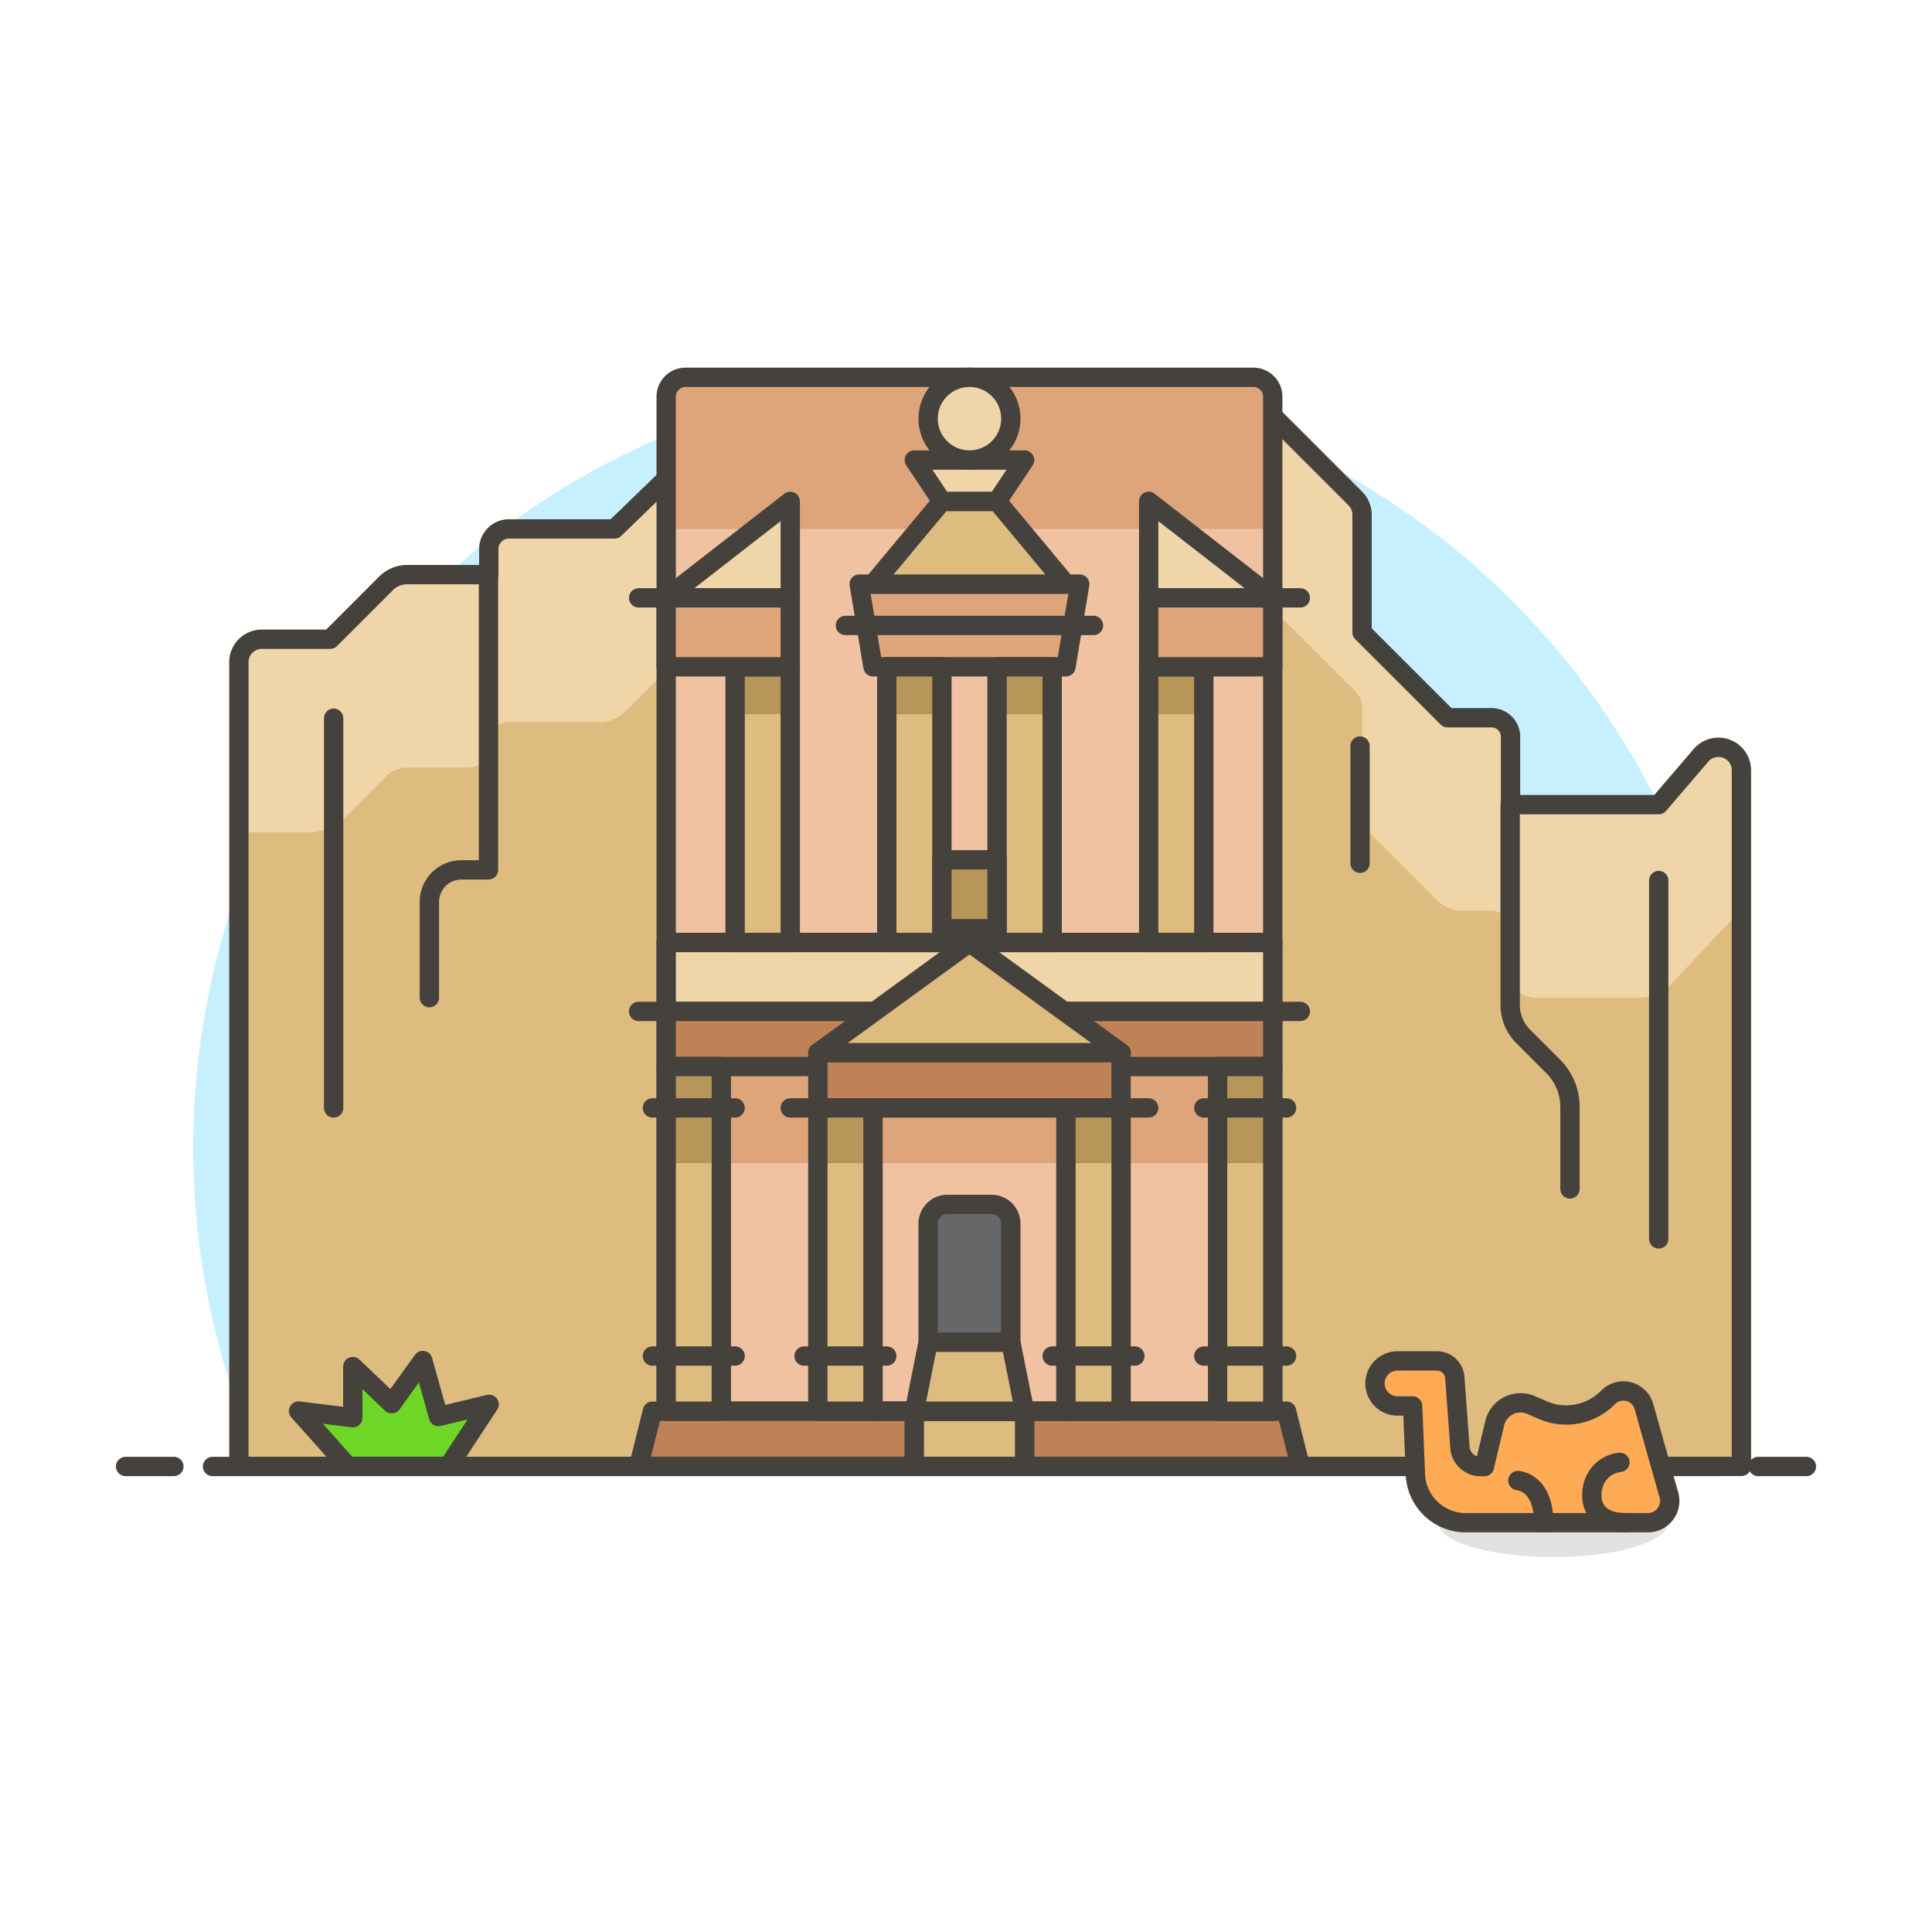 <svg xmlns="http://www.w3.org/2000/svg" viewBox="0 0 100 100"><g class="nc-icon-wrapper"><defs/><path class="a" d="M90 59.405a40 40 0 1 0-76.436 16.5h72.872A39.844 39.844 0 0 0 90 59.405z" style="" fill="#c7f0ff"/><path class="b" d="M11 75.905h78" fill="none" stroke="#45413c" stroke-linecap="round" stroke-linejoin="round"/><path class="b" d="M6.5 75.905H9" fill="none" stroke="#45413c" stroke-linecap="round" stroke-linejoin="round"/><path class="b" d="M91 75.905h2.5" fill="none" stroke="#45413c" stroke-linecap="round" stroke-linejoin="round"/><g><path class="c" d="M85.855 41.648h-7.67v-3.517a.98.98 0 0 0-.98-.98h-2.282L70.5 32.73v-6.085a1.2 1.2 0 0 0-.35-.845l-4.274-4.273H54.461v3.265H34.482l-2.675 2.586h-5.472a1.039 1.039 0 0 0-1.035 1.039v1.325h-4.225a1.549 1.549 0 0 0-1.093.452l-2.891 2.892h-3.538a1.189 1.189 0 0 0-1.189 1.189V75.9h77.772V39.868a1.189 1.189 0 0 0-2.092-.773z" style="" fill="#debb7e"/><path class="d" d="M88.045 39.1l-2.189 2.553h-7.671v-3.522a.98.98 0 0 0-.98-.98h-2.282L70.5 32.729v-6.084a1.2 1.2 0 0 0-.35-.845l-4.274-4.273H54.461v3.265H34.482l-2.675 2.586h-5.473a1.039 1.039 0 0 0-1.034 1.039v1.325h-4.225a1.549 1.549 0 0 0-1.093.452l-2.892 2.892h-3.537a1.189 1.189 0 0 0-1.189 1.189v8.8h3.607a2.7 2.7 0 0 0 1.911-.791l2.1-2.1a1.546 1.546 0 0 1 1.093-.453h3.187A1.034 1.034 0 0 0 25.3 38.7v-.291a1.039 1.039 0 0 1 1.038-1.039h4.731a1.793 1.793 0 0 0 1.267-.524l1.392-1.393a2.288 2.288 0 0 1 1.616-.669h19.117v-3.268h10.493a2.225 2.225 0 0 1 1.576.653l3.621 3.621a1.193 1.193 0 0 1 .35.844v5.214a2.1 2.1 0 0 0 .616 1.486l3.256 3.257a1.875 1.875 0 0 0 1.327.549h1.5a.981.981 0 0 1 .98.981v2.245a1.273 1.273 0 0 0 1.272 1.272h5.368a2.377 2.377 0 0 0 1.735-.752l3.576-3.814v-7.2a1.188 1.188 0 0 0-2.086-.772z" style="" fill="#f0d5a8"/><path class="b" d="M17.269 37.175v20.171" fill="none" stroke="#45413c" stroke-linecap="round" stroke-linejoin="round"/><path class="b" d="M25.284 29.742v15.282h-1.4a1.658 1.658 0 0 0-1.659 1.658v4.956" fill="none" stroke="#45413c" stroke-linecap="round" stroke-linejoin="round"/><path class="b" d="M85.855 41.648h-7.67v-3.517a.98.98 0 0 0-.98-.98h-2.282L70.5 32.73v-6.085a1.2 1.2 0 0 0-.35-.845l-4.274-4.273H54.461v3.265H34.482l-2.675 2.586h-5.472a1.039 1.039 0 0 0-1.035 1.039v1.325h-4.225a1.549 1.549 0 0 0-1.093.452l-2.891 2.892h-3.538a1.189 1.189 0 0 0-1.189 1.189V75.9h77.772V39.868a1.189 1.189 0 0 0-2.092-.773z" fill="none" stroke="#45413c" stroke-linecap="round" stroke-linejoin="round"/><path class="b" d="M78.167 41.648V52.02a2.289 2.289 0 0 0 .67 1.619l1.553 1.553a2.974 2.974 0 0 1 .872 2.1v4.247" fill="none" stroke="#45413c" stroke-linecap="round" stroke-linejoin="round"/><path class="b" d="M70.396 38.616v6.065" fill="none" stroke="#45413c" stroke-linecap="round" stroke-linejoin="round"/><path class="b" d="M85.855 45.573v18.551" fill="none" stroke="#45413c" stroke-linecap="round" stroke-linejoin="round"/><path class="e" d="M34.482 48.784h31.395v24.259H34.482z" style="" fill="#f0c2a1"/><path class="f" d="M34.482 48.783h31.395v11.416H34.482z" style="" fill="#dea47a"/><path class="b" d="M34.482 48.784h31.395v24.259H34.482z" fill="none" stroke="#45413c" stroke-linecap="round" stroke-linejoin="round"/><path class="e" d="M64.877 19.53H35.482a1 1 0 0 0-1 1v28.254h31.395V20.53a1 1 0 0 0-1-1z" style="" fill="#f0c2a1"/><path class="f" d="M64.688 19.53H35.672a1.189 1.189 0 0 0-1.19 1.189v6.659h31.395v-6.659a1.189 1.189 0 0 0-1.189-1.189z" style="" fill="#dea47a"/><path class="b" d="M64.877 19.53H35.482a1 1 0 0 0-1 1v28.254h31.395V20.53a1 1 0 0 0-1-1z" fill="none" stroke="#45413c" stroke-linecap="round" stroke-linejoin="round"/><path class="g" d="M34.482 48.784h31.395v3.568H34.482z" stroke="#45413c" stroke-linecap="round" stroke-linejoin="round" fill="#f0d5a8"/><path class="h" d="M34.482 52.351h31.395v2.854H34.482z" stroke="#45413c" stroke-linecap="round" stroke-linejoin="round" fill="#bf8256"/><path class="i" d="M50.18 48.784l-7.849 5.708h15.697l-7.848-5.708z" stroke="#45413c" stroke-linecap="round" stroke-linejoin="round" fill="#debb7e"/><path class="h" d="M42.331 54.492h15.697v2.854H42.331z" stroke="#45413c" stroke-linecap="round" stroke-linejoin="round" fill="#bf8256"/><path class="h" d="M47.326 75.897H33.055l.714-2.854h13.557v2.854z" stroke="#45413c" stroke-linecap="round" stroke-linejoin="round" fill="#bf8256"/><path class="h" d="M67.304 75.897h-14.27v-2.854h13.557l.713 2.854z" stroke="#45413c" stroke-linecap="round" stroke-linejoin="round" fill="#bf8256"/><path class="i" d="M47.326 73.043h5.708v2.854h-5.708z" stroke="#45413c" stroke-linecap="round" stroke-linejoin="round" fill="#debb7e"/><path class="b" d="M42.331 57.346h-1.427" fill="none" stroke="#45413c" stroke-linecap="round" stroke-linejoin="round"/><path class="b" d="M58.028 57.346h1.427" fill="none" stroke="#45413c" stroke-linecap="round" stroke-linejoin="round"/><path class="b" d="M65.877 52.351h1.427" fill="none" stroke="#45413c" stroke-linecap="round" stroke-linejoin="round"/><path class="b" d="M34.482 52.351h-1.427" fill="none" stroke="#45413c" stroke-linecap="round" stroke-linejoin="round"/><path class="b" d="M45.185 57.346h9.989v15.697h-9.989z" fill="none" stroke="#45413c" stroke-linecap="round" stroke-linejoin="round"/><path class="j" d="M51.32 62.34h-2.281a1 1 0 0 0-1 1v6.135h4.281V63.34a1 1 0 0 0-1-1z" stroke="#45413c" stroke-linecap="round" stroke-linejoin="round" fill="#656769"/><path class="i" d="M48.039 69.475l-.713 3.568h5.708l-.714-3.568h-4.281z" stroke="#45413c" stroke-linecap="round" stroke-linejoin="round" fill="#debb7e"/><path class="k" d="M45.185 34.513l-.713-4.281h11.416l-.714 4.281h-9.989z" stroke="#45413c" stroke-linecap="round" stroke-linejoin="round" fill="#dea47a"/><path class="i" d="M45.185 30.232l3.568-4.281h2.854l3.567 4.281h-9.989z" stroke="#45413c" stroke-linecap="round" stroke-linejoin="round" fill="#debb7e"/><path class="b" d="M43.758 32.373h12.843" fill="none" stroke="#45413c" stroke-linecap="round" stroke-linejoin="round"/><path class="g" d="M59.455 30.946h6.422l-6.422-4.995v4.995z" stroke="#45413c" stroke-linecap="round" stroke-linejoin="round" fill="#f0d5a8"/><path class="c" d="M38.05 34.513h2.854v14.27H38.05z" style="" fill="#debb7e"/><path class="l" d="M38.05 34.513h2.854v2.453H38.05z" style="" fill="#b89558"/><path class="b" d="M38.05 34.513h2.854v14.27H38.05z" fill="none" stroke="#45413c" stroke-linecap="round" stroke-linejoin="round"/><path class="c" d="M42.331 57.346h2.854v15.697h-2.854z" style="" fill="#debb7e"/><path class="l" d="M42.331 57.346h2.854V60.2h-2.854z" style="" fill="#b89558"/><path class="b" d="M42.331 57.346h2.854v15.697h-2.854z" fill="none" stroke="#45413c" stroke-linecap="round" stroke-linejoin="round"/><path class="c" d="M55.174 57.346h2.854v15.697h-2.854z" style="" fill="#debb7e"/><path class="l" d="M55.174 57.346h2.854V60.2h-2.854z" style="" fill="#b89558"/><path class="b" d="M55.174 57.346h2.854v15.697h-2.854z" fill="none" stroke="#45413c" stroke-linecap="round" stroke-linejoin="round"/><path class="c" d="M34.482 55.205h2.854v17.838h-2.854z" style="" fill="#debb7e"/><path class="l" d="M34.483 55.205h2.854V60.2h-2.854z" style="" fill="#b89558"/><path class="b" d="M34.482 55.205h2.854v17.838h-2.854z" fill="none" stroke="#45413c" stroke-linecap="round" stroke-linejoin="round"/><path class="c" d="M63.023 55.205h2.854v17.838h-2.854z" style="" fill="#debb7e"/><path class="l" d="M63.023 55.205h2.854V60.2h-2.854z" style="" fill="#b89558"/><path class="b" d="M63.023 55.205h2.854v17.838h-2.854z" fill="none" stroke="#45413c" stroke-linecap="round" stroke-linejoin="round"/><path class="c" d="M45.899 34.513h2.854v14.27h-2.854z" style="" fill="#debb7e"/><path class="l" d="M45.899 34.513h2.854v2.453h-2.854z" style="" fill="#b89558"/><path class="b" d="M45.899 34.513h2.854v14.27h-2.854z" fill="none" stroke="#45413c" stroke-linecap="round" stroke-linejoin="round"/><path class="c" d="M51.607 34.513h2.854v14.27h-2.854z" style="" fill="#debb7e"/><path class="l" d="M51.607 34.513h2.854v2.453h-2.854z" style="" fill="#b89558"/><path class="b" d="M51.607 34.513h2.854v14.27h-2.854z" fill="none" stroke="#45413c" stroke-linecap="round" stroke-linejoin="round"/><path class="c" d="M59.455 34.513h2.854v14.27h-2.854z" style="" fill="#debb7e"/><path class="l" d="M59.456 34.513h2.854v2.453h-2.854z" style="" fill="#b89558"/><path class="b" d="M59.455 34.513h2.854v14.27h-2.854z" fill="none" stroke="#45413c" stroke-linecap="round" stroke-linejoin="round"/><path class="g" d="M40.904 30.946h-6.422l6.422-4.995v4.995z" stroke="#45413c" stroke-linecap="round" stroke-linejoin="round" fill="#f0d5a8"/><path class="k" d="M34.482 30.946h6.422v3.568h-6.422z" stroke="#45413c" stroke-linecap="round" stroke-linejoin="round" fill="#dea47a"/><path class="k" d="M59.455 30.946h6.422v3.568h-6.422z" stroke="#45413c" stroke-linecap="round" stroke-linejoin="round" fill="#dea47a"/><path class="g" d="M48.753 25.951l-1.427-2.14h5.708l-1.427 2.14h-2.854z" stroke="#45413c" stroke-linecap="round" stroke-linejoin="round" fill="#f0d5a8"/><circle class="g" cx="50.18" cy="21.67" r="2.141" stroke="#45413c" stroke-linecap="round" stroke-linejoin="round" fill="#f0d5a8"/><path class="b" d="M34.482 30.946h-1.427" fill="none" stroke="#45413c" stroke-linecap="round" stroke-linejoin="round"/><path class="b" d="M65.877 30.946h1.427" fill="none" stroke="#45413c" stroke-linecap="round" stroke-linejoin="round"/><path class="m" d="M48.753 44.503h2.854v3.568h-2.854z" stroke="#45413c" stroke-linecap="round" stroke-linejoin="round" fill="#b89558"/><path class="b" d="M38.05 70.189h-4.281" fill="none" stroke="#45413c" stroke-linecap="round" stroke-linejoin="round"/><path class="b" d="M38.05 57.346h-4.281" fill="none" stroke="#45413c" stroke-linecap="round" stroke-linejoin="round"/><path class="b" d="M62.309 70.189h4.282" fill="none" stroke="#45413c" stroke-linecap="round" stroke-linejoin="round"/><path class="b" d="M62.309 57.346h4.282" fill="none" stroke="#45413c" stroke-linecap="round" stroke-linejoin="round"/><path class="b" d="M45.899 70.189h-4.281" fill="none" stroke="#45413c" stroke-linecap="round" stroke-linejoin="round"/><path class="b" d="M54.461 70.189h4.281" fill="none" stroke="#45413c" stroke-linecap="round" stroke-linejoin="round"/><path class="n" d="M18.007 75.897l-2.552-2.863 2.805.347v-2.647l2.016 1.922 1.607-2.237.812 2.899 2.623-.63-2.111 3.209h-5.2z" stroke="#45413c" stroke-linecap="round" stroke-linejoin="round" fill="#6dd627"/><ellipse class="o" cx="80.385" cy="78.812" rx="5.946" ry="1.784" fill="#45413c" opacity="0.15"/><g><path class="p" d="M86.354 77.283l-1.288-4.56a1.11 1.11 0 0 0-1.834-.393 3.037 3.037 0 0 1-3.384.655l-.592-.259a1.378 1.378 0 0 0-1.874.873l-.547 2.312h-.218a1.074 1.074 0 0 1-1.052-1L75.3 71.3a.926.926 0 0 0-.923-.859h-2.042a1.166 1.166 0 0 0 0 2.332h.782l.149 3.643a2.613 2.613 0 0 0 2.636 2.4h9.387a1.135 1.135 0 0 0 1.065-1.533z" stroke="#45413c" stroke-linecap="round" stroke-linejoin="round" fill="#ffaa54"/><path class="b" d="M83.847 75.691a1.613 1.613 0 0 0-1.38 1.161c-.276 1.041.2 1.96 1.643 1.96" fill="none" stroke="#45413c" stroke-linecap="round" stroke-linejoin="round"/><path class="b" d="M78.565 76.633s1.335.067 1.335 2.179" fill="none" stroke="#45413c" stroke-linecap="round" stroke-linejoin="round"/></g></g></g></svg>